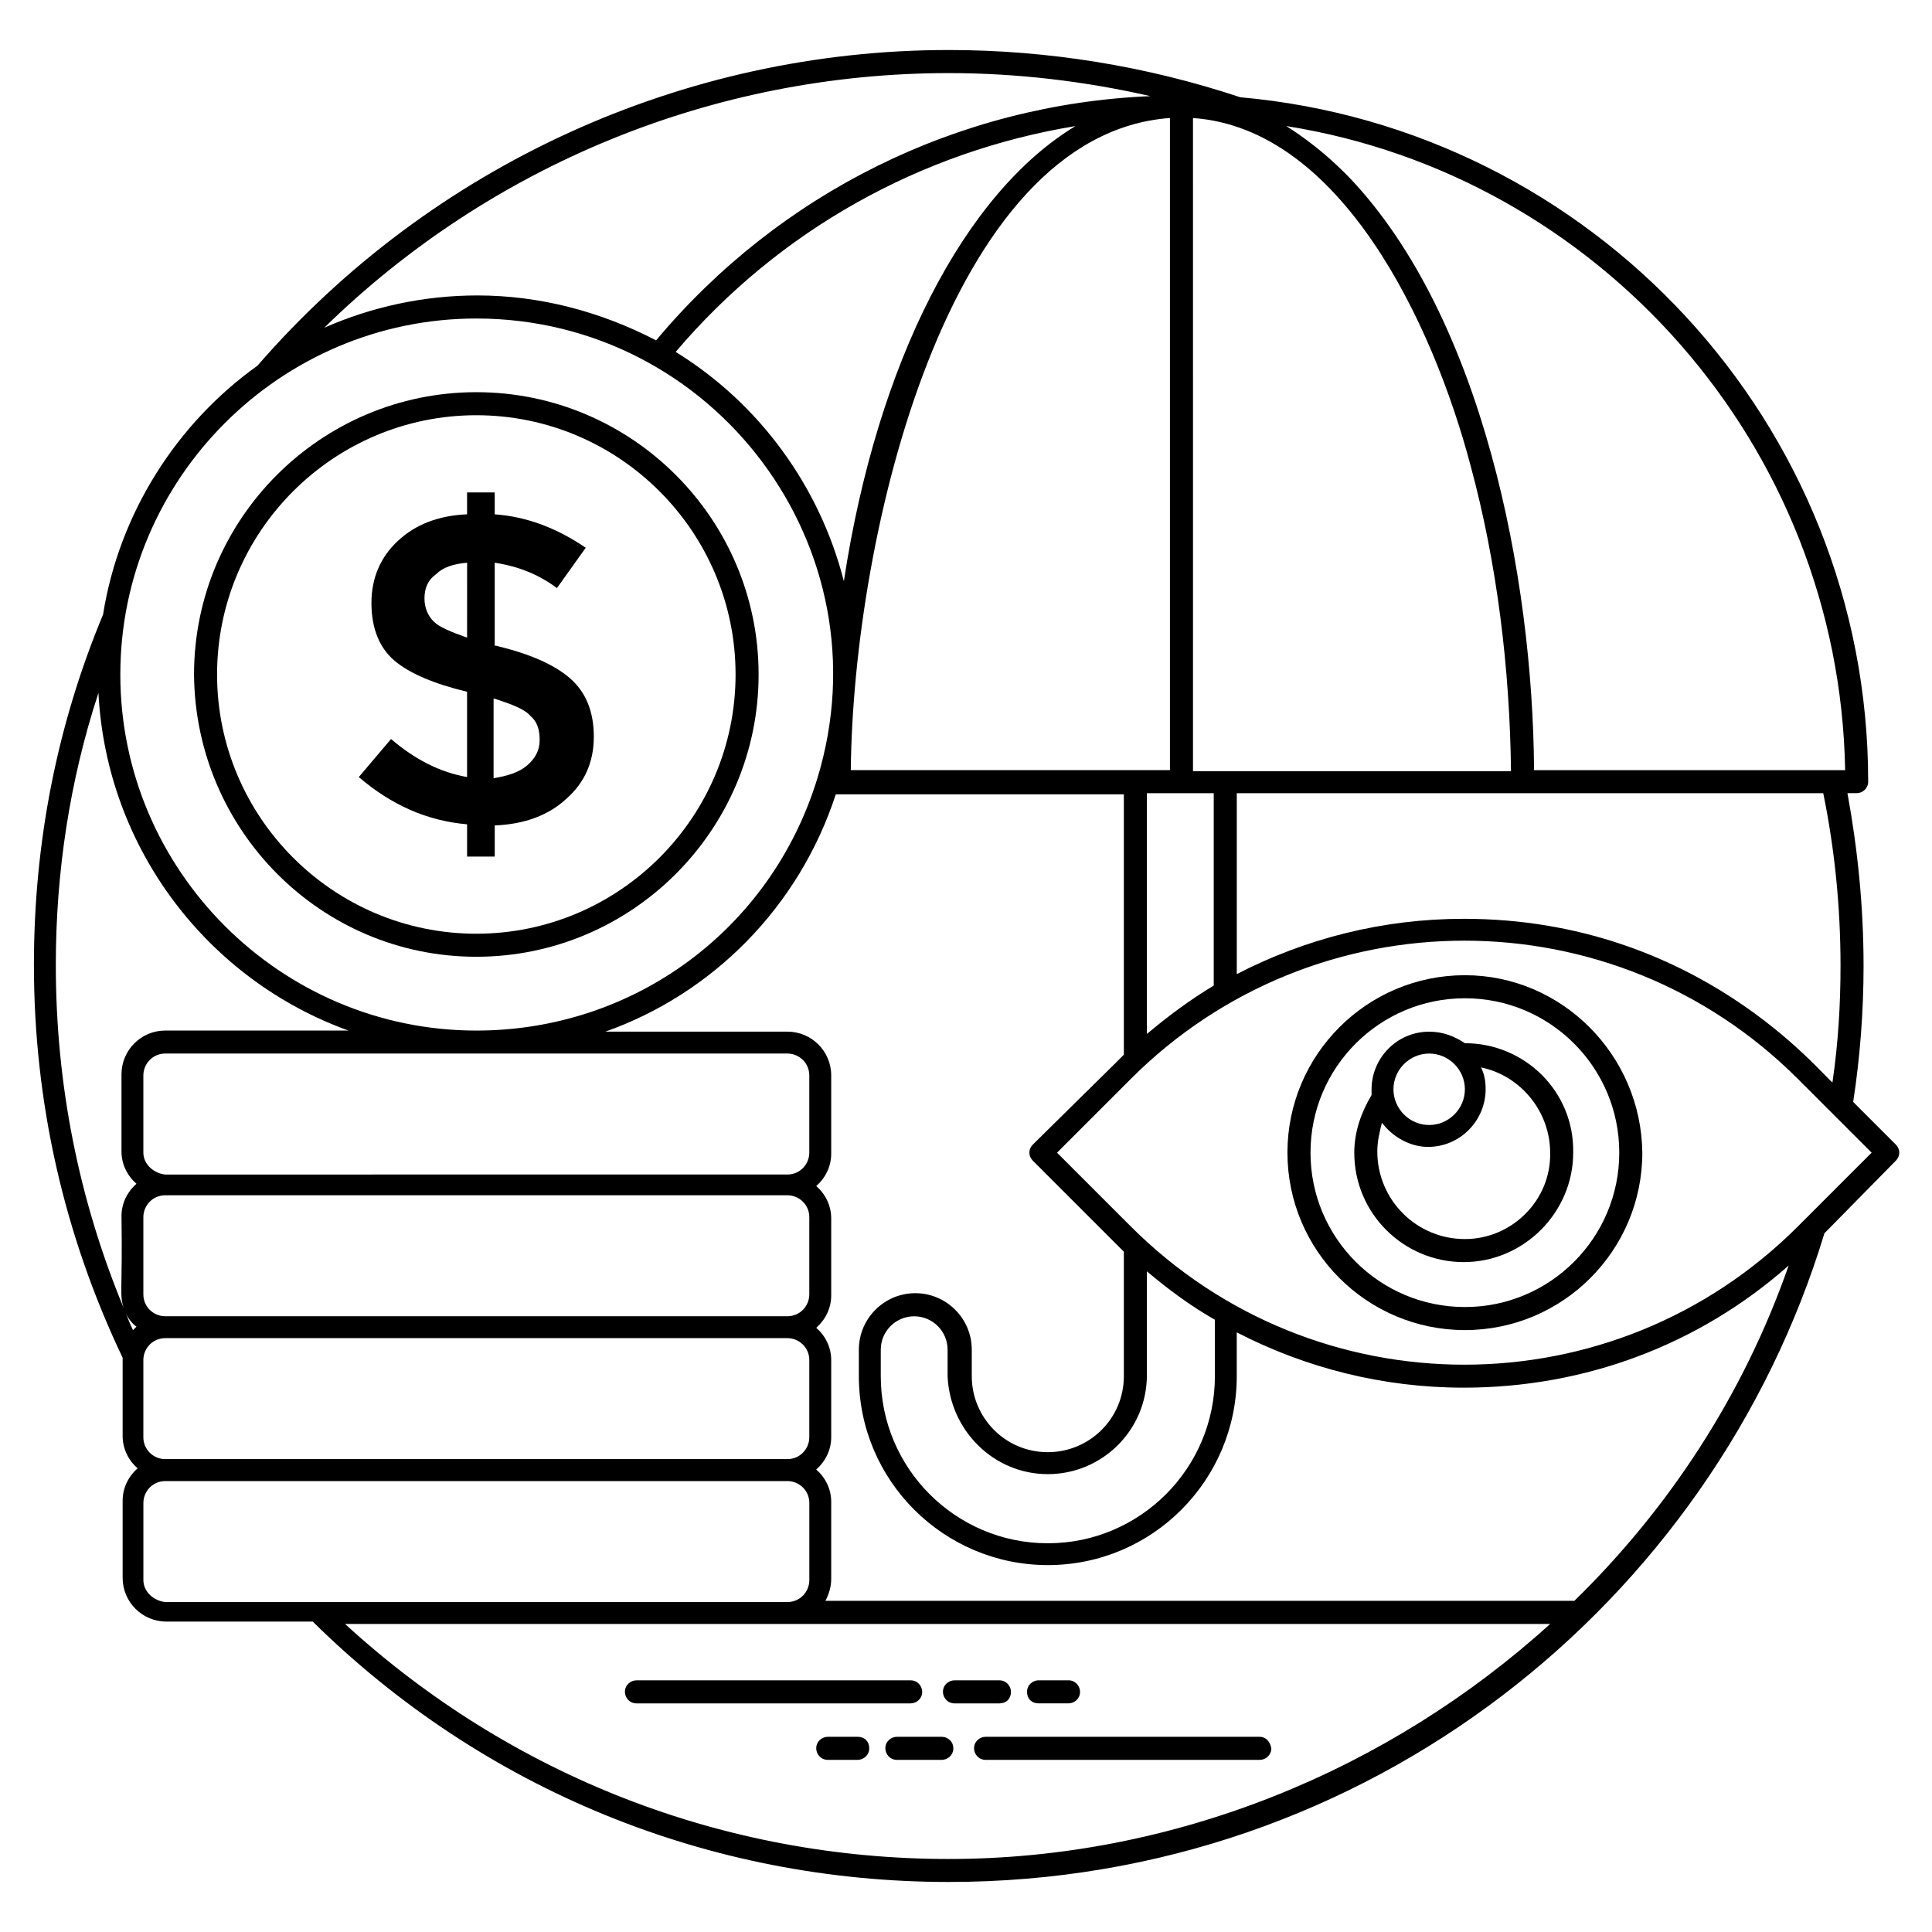 <?xml version="1.0" encoding="UTF-8"?>
<!-- Uploaded to: SVG Repo, www.svgrepo.com, Generator: SVG Repo Mixer Tools -->
<svg fill="#000000" width="800px" height="800px" version="1.1" viewBox="144 144 512 512" xmlns="http://www.w3.org/2000/svg">
 <g>
  <path d="m388.39 592.36c0-1.527-1.223-3.055-3.055-3.055h-72.668c-1.527 0-3.055 1.223-3.055 3.055 0 1.527 1.223 3.055 3.055 3.055h72.672c1.523-0.004 3.051-1.223 3.051-3.055z"/>
  <path d="m411.91 592.36c0-1.527-1.223-3.055-3.055-3.055h-11.91c-1.527 0-3.055 1.223-3.055 3.055 0 1.527 1.223 3.055 3.055 3.055h11.91c1.832-0.004 3.055-1.223 3.055-3.055z"/>
  <path d="m419.23 595.41h7.938c1.527 0 3.055-1.223 3.055-3.055 0-1.527-1.223-3.055-3.055-3.055h-7.938c-1.527 0-3.055 1.223-3.055 3.055 0 1.836 1.223 3.055 3.055 3.055z"/>
  <path d="m477.86 604.27h-72.672c-1.527 0-3.055 1.223-3.055 3.055 0 1.527 1.223 3.055 3.055 3.055h72.672c1.527 0 3.055-1.223 3.055-3.055-0.305-1.832-1.527-3.055-3.055-3.055z"/>
  <path d="m393.59 604.27h-11.91c-1.527 0-3.055 1.223-3.055 3.055 0 1.527 1.223 3.055 3.055 3.055h11.91c1.527 0 3.055-1.223 3.055-3.055s-1.527-3.055-3.055-3.055z"/>
  <path d="m371.3 604.27h-7.938c-1.527 0-3.055 1.223-3.055 3.055 0 1.527 1.223 3.055 3.055 3.055h7.938c1.527 0 3.055-1.223 3.055-3.055s-1.223-3.055-3.055-3.055z"/>
  <path d="m646.41 451.6c1.223-1.223 1.223-3.055 0-4.273l-11.297-11.297c1.832-11.91 2.75-24.121 2.75-36.031 0-15.574-1.527-30.84-4.273-45.801h2.441c1.527 0 3.055-1.223 3.055-3.055 0-94.961-73.281-173.13-166.41-181.37-24.734-8.246-50.996-12.52-77.254-12.52-70.227 0-137.1 30.535-183.2 83.664-21.375 15.266-36.641 39.082-40.914 65.953-12.215 29.312-18.32 60.457-18.32 92.824 0 36.336 7.938 71.449 23.512 104.12v0.305 20.457c0 3.359 1.527 6.414 3.969 8.551-2.441 2.137-3.969 5.191-3.969 8.551v20.457c0 6.414 5.191 11.602 11.602 11.602h38.777c45.191 44.578 105.04 69.004 168.55 69.004 111.14 0 202.44-74.199 232.06-171.91zm-85.188 116.64h-198.47c0.918-1.832 1.527-3.664 1.527-5.801v-20.457c0-3.359-1.527-6.414-3.969-8.551 2.441-2.137 3.969-5.191 3.969-8.551v-20.457c0-3.359-1.527-6.414-3.969-8.551 2.441-2.137 3.969-5.191 3.969-8.551v-20.457c0-3.359-1.527-6.414-3.969-8.551 2.441-2.137 3.969-5.191 3.969-8.551v-20.762c0-6.414-5.191-11.602-11.602-11.602h-48.246c28.398-10.078 51.297-32.977 61.066-62.898h76.336v69.008c-0.918 0.918-1.527 1.527-2.441 2.441l-21.68 21.371c-1.223 1.223-1.223 3.055 0 4.273l21.68 21.68c0.918 0.918 1.527 1.527 2.441 2.441v32.977c0 11.297-9.16 20.152-20.152 20.152-11.297 0-20.152-9.16-20.152-20.152v-7.023c0-8.246-6.719-14.961-14.961-14.961-8.246 0-14.961 6.719-14.961 14.961v7.023c0 27.785 22.594 50.074 50.074 50.074 27.785 0 50.074-22.594 50.074-50.074v-11.602c18.32 9.465 38.777 14.656 60.152 14.656 32.062 0 62.289-11.297 86.105-32.367-11.906 34.203-31.754 64.43-56.789 88.859zm-379.23-63.816c0-3.055 2.441-5.801 5.801-5.801h164.88c3.055 0 5.801 2.441 5.801 5.801v20.457c0 3.055-2.441 5.801-5.801 5.801h-164.88c-3.055 0-5.801-2.441-5.801-5.801zm0-17.406v-20.457c0-3.055 2.441-5.801 5.801-5.801h164.88c3.055 0 5.801 2.441 5.801 5.801v20.457c0 3.055-2.441 5.801-5.801 5.801h-164.88c-3.055 0-5.801-2.441-5.801-5.801zm0-37.555v-20.461c0-3.055 2.441-5.801 5.801-5.801h164.88c3.055 0 5.801 2.441 5.801 5.801v20.457c0 3.055-2.441 5.801-5.801 5.801l-164.88 0.004c-3.055-0.305-5.801-2.75-5.801-5.801zm351.75-181.98c7.023 25.953 10.383 53.738 10.688 80.914h-84.273l-0.004-173.12c39.086 2.746 63.512 54.043 73.59 92.211zm-85.801 150.53v-63.812h17.711v50.992c-6.109 3.66-11.91 7.938-17.711 12.82zm6.106-242.74v172.82h-84.578c0.609-62.289 25.648-168.55 84.578-172.82zm-86.41 122.75c-6.414-25.039-22.289-47.023-44.578-60.762 27.48-32.367 65.039-53.129 105.95-59.848-29.316 17.711-52.52 62.289-61.375 120.61zm54.043 236.64c14.352 0 26.258-11.602 26.258-26.258l0.004-27.48c5.801 4.887 11.602 9.16 18.016 12.824v14.961c0 24.426-19.848 44.273-44.273 44.273-24.426 0-44.273-19.848-44.273-44.273v-7.023c0-4.887 3.969-8.855 8.855-8.855s8.855 3.969 8.855 8.855v7.023c0.605 14.352 12.211 25.953 26.559 25.953zm198.78-65.648c-48.855 48.855-127.94 48.855-176.79 0l-19.543-19.543 19.543-19.543c48.855-48.855 127.94-48.855 176.79 0l19.543 19.543zm11.297-69.004c0 10.078-0.609 20.457-2.137 30.84-2.75-1.832-35.418-43.359-97.707-43.359-21.375 0-41.832 5.191-60.152 14.656v-47.938h155.42c3.051 14.961 4.578 30.227 4.578 45.801zm1.223-51.91h-82.441c-0.305-51.297-13.742-120-48.855-156.95-8.855-9.16-16.488-13.434-16.793-13.742 82.746 13.133 146.56 84.582 148.09 170.69zm-237.55-184.73c18.016 0 36.031 2.137 53.434 6.106-50.992 2.137-98.32 25.648-130.99 64.73-14.656-7.633-30.84-11.91-47.328-11.91-14.352 0-28.09 3.055-40.609 8.551 43.973-43.047 103.21-67.477 165.5-67.477zm-125.19 65.039c62.898 0 109.01 60.762 90.379 121.83-12.215 40-48.551 66.871-90.379 66.871-51.906 0-94.352-42.441-94.352-94.352s42.441-94.352 94.352-94.352zm-100.15 99.234c2.137 41.223 29.008 76.031 66.258 89.465h-48.547c-6.414 0-11.602 5.191-11.602 11.602v20.457c0 3.359 1.527 6.414 3.969 8.551-2.441 2.137-3.969 5.191-3.969 8.551 0.305 20.152-0.609 20.762 0.609 24.426-11.91-28.703-18.016-59.234-18.016-90.992 0-24.426 3.664-48.852 11.297-72.059zm7.328 164.58c0.609 1.223 1.527 2.441 2.75 3.359-0.305 0.305-0.609 0.609-0.918 0.918-0.609-1.223-1.223-2.75-1.832-4.277zm4.582 70.535v-20.457c0-3.055 2.441-5.801 5.801-5.801h164.88c3.055 0 5.801 2.441 5.801 5.801v20.457c0 3.055-2.441 5.801-5.801 5.801h-164.88c-3.055-0.305-5.801-2.75-5.801-5.801zm213.43 73.891c-59.543 0-116.03-21.984-160-62.289h319.38c-42.746 38.777-99.539 62.289-159.39 62.289z"/>
  <path d="m532.21 402.44c-25.953 0-47.023 21.07-47.023 47.023s21.07 47.023 47.023 47.023c25.953 0 47.023-21.07 47.023-47.023-0.309-25.957-21.375-47.023-47.023-47.023zm0 87.938c-22.594 0-40.914-18.32-40.914-40.914s18.32-40.914 40.914-40.914 40.914 18.32 40.914 40.914-18.32 40.914-40.914 40.914z"/>
  <path d="m532.21 420.46s-0.305 0 0 0c-2.75-1.832-5.801-3.055-9.465-3.055-8.551 0-15.266 7.023-15.266 15.266v1.527c-2.75 4.582-4.582 9.77-4.582 15.266 0 16.184 13.129 29.008 29.008 29.008s29.008-13.129 29.008-29.008c0.305-16.18-12.824-29.004-28.703-29.004zm-9.465 2.746c5.191 0 9.465 4.273 9.465 9.465 0 5.191-4.273 9.465-9.465 9.465s-9.465-4.273-9.465-9.465c0-5.188 4.273-9.465 9.465-9.465zm9.465 49.16c-12.824 0-23.207-10.383-23.207-23.207 0-2.75 0.609-5.191 1.223-7.633 2.75 3.664 7.328 6.414 12.215 6.414 8.551 0 15.266-7.023 15.266-15.266 0-2.137-0.305-3.969-1.223-5.801 10.383 2.137 18.32 11.602 18.32 22.594 0.305 12.516-10.074 22.898-22.594 22.898z"/>
  <path d="m270.23 397.55c41.223 0 74.809-33.586 74.809-74.809s-33.586-74.809-74.809-74.809c-41.223 0-74.809 33.586-74.809 74.809 0.305 41.223 33.586 74.809 74.809 74.809zm0-143.51c37.863 0 68.703 30.84 68.703 68.703s-30.84 68.703-68.703 68.703-68.703-30.84-68.703-68.703 30.84-68.703 68.703-68.703z"/>
  <path d="m247.63 339.85-8.551 10.078c8.551 7.328 18.016 11.602 28.703 12.52v8.547h7.328v-8.246c7.938-0.305 14.352-2.75 18.93-7.023 4.887-4.273 7.328-9.77 7.328-16.488s-2.137-11.91-6.414-15.574c-4.273-3.664-10.688-6.414-19.543-8.551h-0.305v-21.984c6.106 0.918 11.602 3.055 16.488 6.719l7.633-10.688c-7.633-5.191-15.574-8.246-24.121-8.855v-5.801h-7.328v5.801c-7.633 0.305-13.742 2.75-18.32 7.023-4.582 4.273-7.023 9.77-7.023 16.488s2.137 11.91 6.106 15.266c3.969 3.359 10.383 6.106 19.238 8.246v22.594c-7.016-1.215-13.734-4.574-20.148-10.07zm27.48-10.688c4.582 1.527 7.938 2.75 9.465 4.582 1.832 1.527 2.441 3.664 2.441 6.414s-1.223 4.887-3.359 6.719c-2.137 1.832-5.191 2.75-8.855 3.359l0.004-21.074zm-16.18-20.457c-1.527-1.527-2.441-3.664-2.441-6.106 0-2.75 0.918-4.887 3.055-6.414 1.832-1.832 4.582-2.75 8.246-3.055l-0.008 19.848c-4.273-1.527-7.328-2.746-8.852-4.273z"/>
 </g>
</svg>